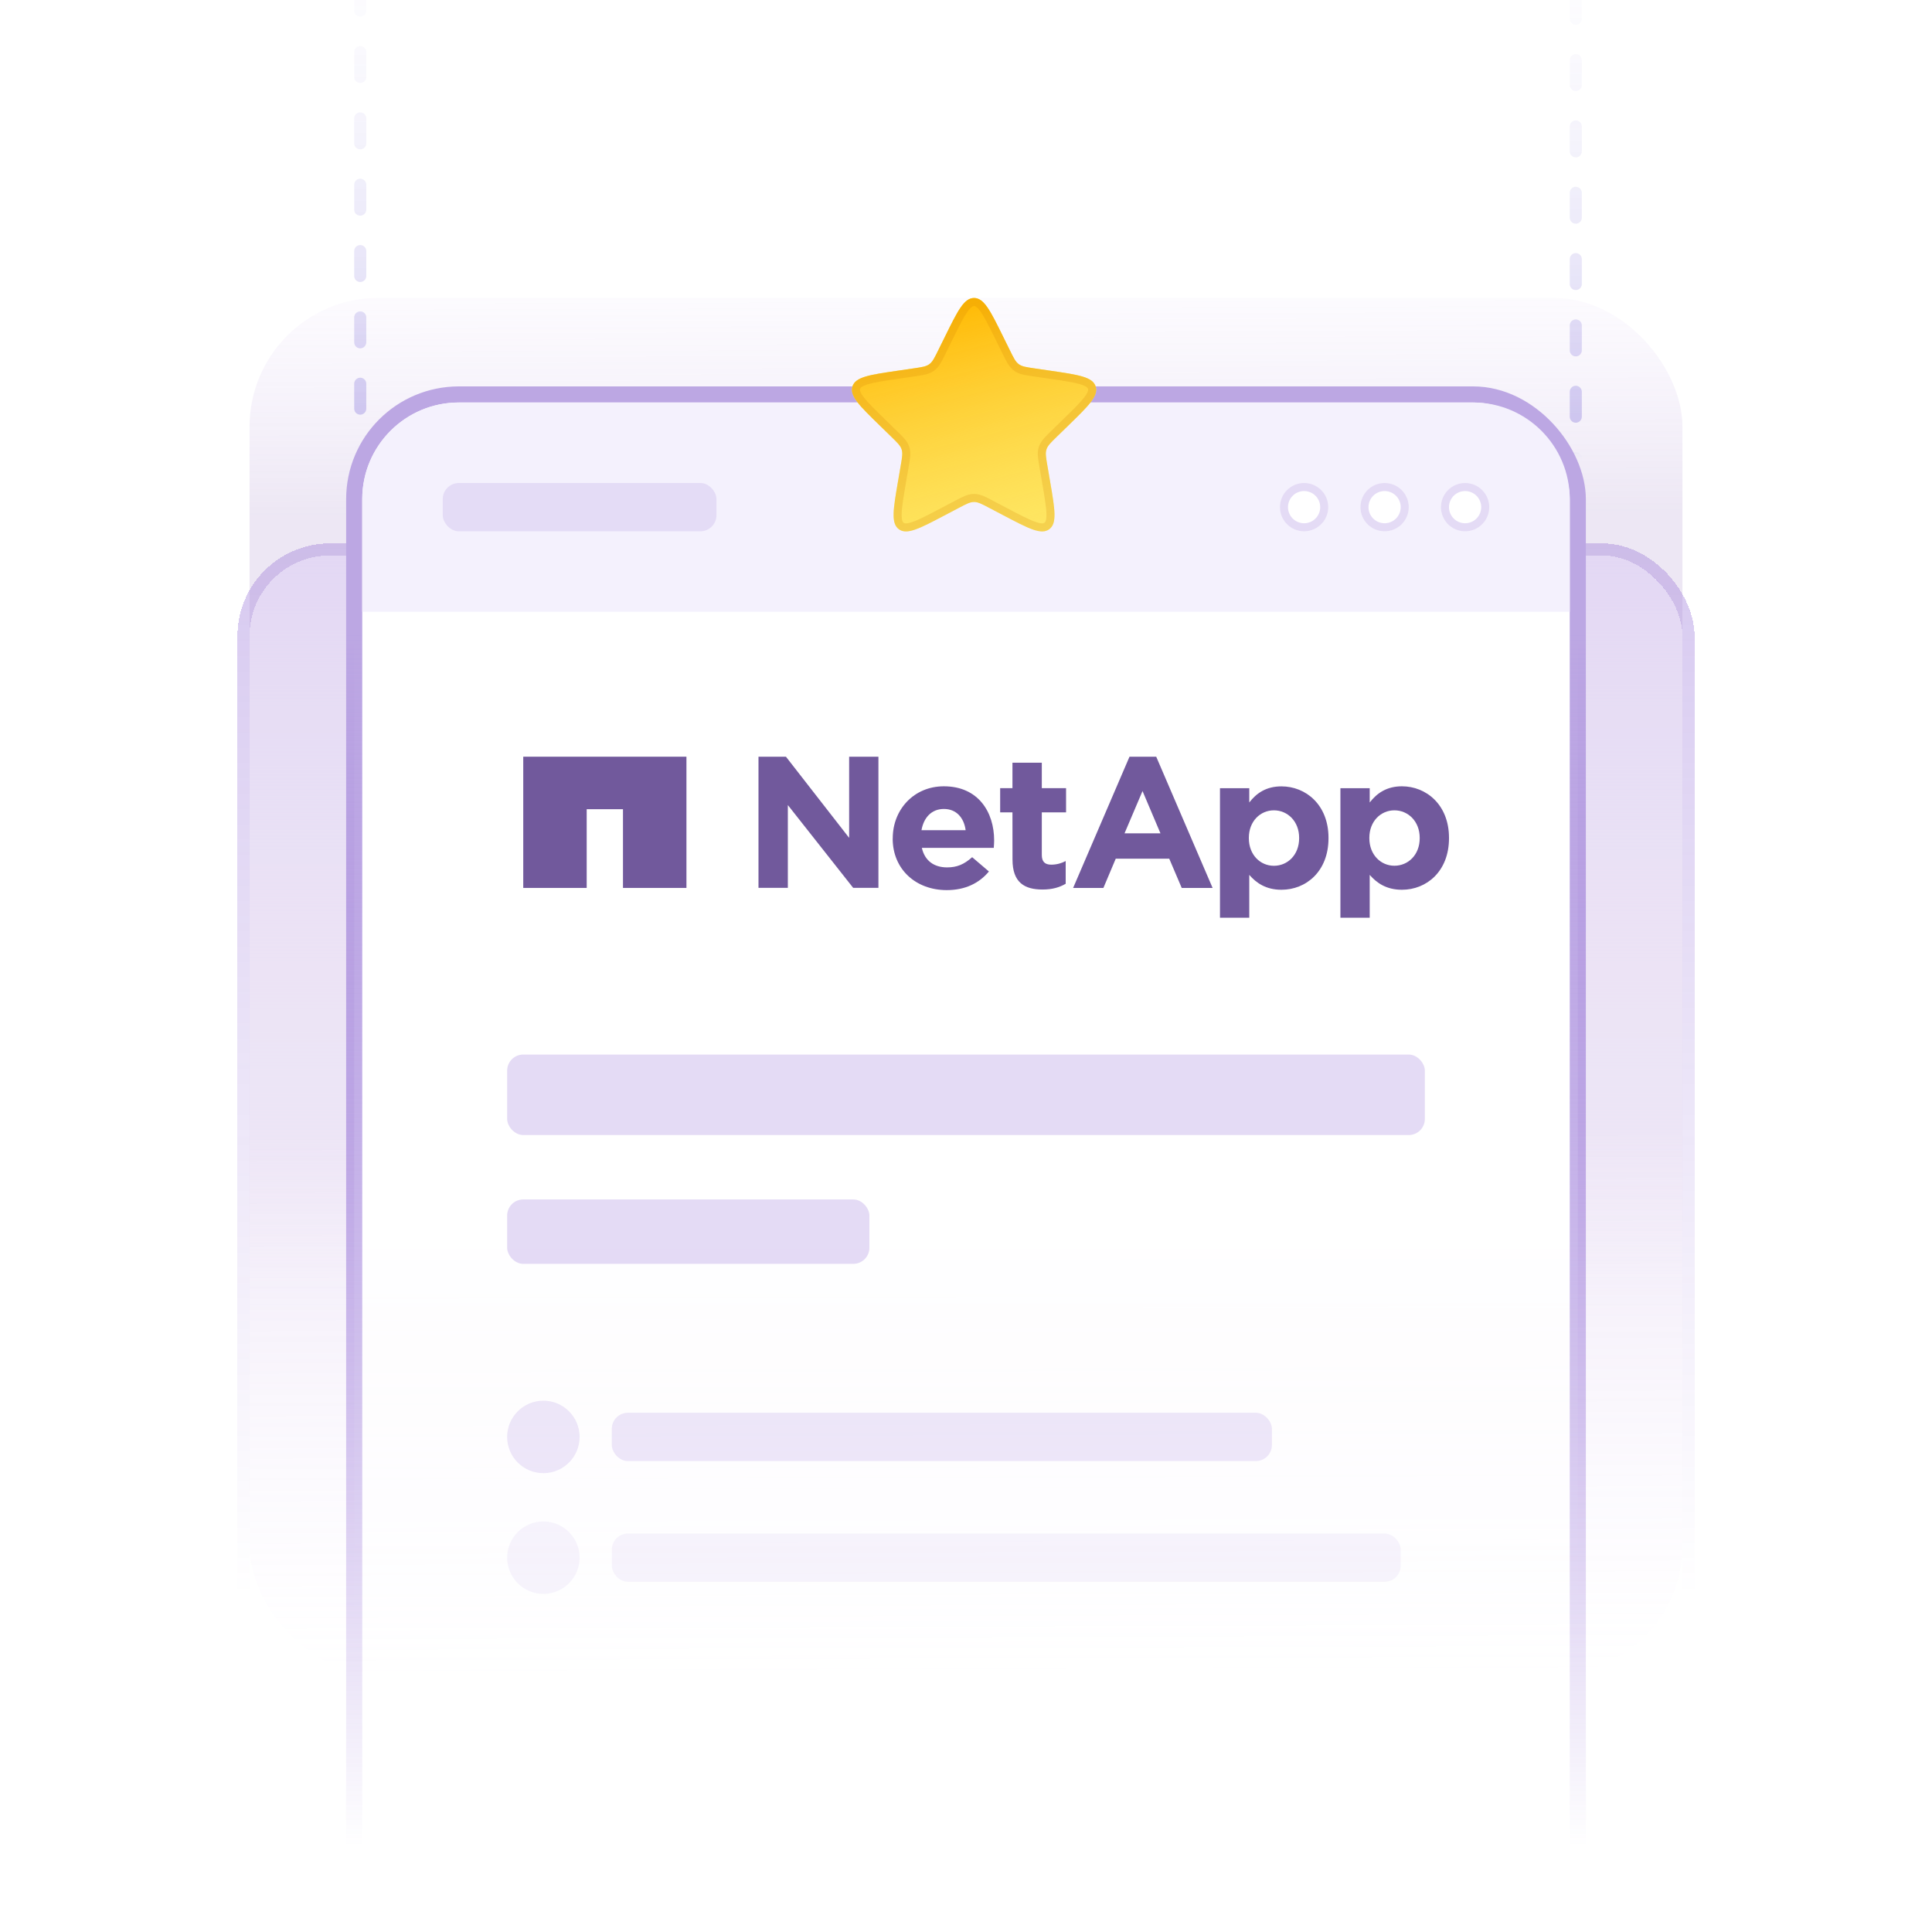 <svg width="240" height="240" viewBox="0 0 240 240" fill="none" xmlns="http://www.w3.org/2000/svg">
<g clip-path="url(#clip0_1605_58836)">
<g filter="url(#filter0_d_1605_58836)">
<rect x="31" y="81" width="178" height="194" rx="10" fill="url(#paint0_linear_1605_58836)" shape-rendering="crispEdges"/>
<rect x="30.25" y="80.25" width="179.5" height="195.5" rx="10.75" stroke="url(#paint1_linear_1605_58836)" stroke-opacity="0.3" stroke-width="1.5" shape-rendering="crispEdges"/>
</g>
<g filter="url(#filter1_f_1605_58836)">
<rect x="31" y="37" width="178" height="171" rx="16" fill="url(#paint2_linear_1605_58836)" fill-opacity="0.2"/>
</g>
<line opacity="0.4" x1="195.75" y1="-17.25" x2="195.75" y2="101.25" stroke="url(#paint3_linear_1605_58836)" stroke-width="1.5" stroke-linecap="round" stroke-dasharray="3.09 5.15"/>
<line opacity="0.4" x1="44.75" y1="-18.25" x2="44.75" y2="100.25" stroke="url(#paint4_linear_1605_58836)" stroke-width="1.5" stroke-linecap="round" stroke-dasharray="3.09 5.15"/>
<rect x="44" y="49" width="152" height="196" rx="13" fill="url(#paint5_linear_1605_58836)" stroke="url(#paint6_linear_1605_58836)" stroke-width="2"/>
<rect x="63" y="131" width="114" height="10" rx="2" fill="#A687DE" fill-opacity="0.3"/>
<rect x="63" y="149" width="45" height="8" rx="2" fill="#A687DE" fill-opacity="0.3"/>
<g opacity="0.65">
<circle cx="67.5" cy="178.5" r="4.5" fill="#A687DE" fill-opacity="0.3"/>
<rect x="76" y="175.5" width="82" height="6" rx="2" fill="#A687DE" fill-opacity="0.3"/>
</g>
<g opacity="0.3">
<circle cx="67.5" cy="193.5" r="4.5" fill="#A687DE" fill-opacity="0.3"/>
<rect x="76" y="190.5" width="98" height="6" rx="2" fill="#A687DE" fill-opacity="0.3"/>
</g>
<path d="M45 62C45 55.373 50.373 50 57 50H183C189.627 50 195 55.373 195 62V76H45V62Z" fill="#F4F1FD"/>
<rect x="55" y="60" width="34" height="6" rx="2" fill="#A687DE" fill-opacity="0.2"/>
<circle cx="162" cy="63" r="3" fill="white"/>
<circle cx="162" cy="63" r="2.5" stroke="#A687DE" stroke-opacity="0.3"/>
<circle cx="172" cy="63" r="3" fill="white"/>
<circle cx="172" cy="63" r="2.5" stroke="#A687DE" stroke-opacity="0.3"/>
<circle cx="182" cy="63" r="3" fill="white"/>
<circle cx="182" cy="63" r="2.5" stroke="#A687DE" stroke-opacity="0.3"/>
<g filter="url(#filter2_ddd_1605_58836)">
<path d="M117.413 35.767C118.976 32.601 119.757 31.018 121 31.018C122.243 31.018 123.024 32.601 124.587 35.767L125.478 37.571C125.933 38.494 126.161 38.956 126.56 39.245C126.959 39.536 127.468 39.61 128.486 39.759L130.485 40.051C133.976 40.561 135.722 40.816 136.106 41.999C136.489 43.181 135.225 44.412 132.697 46.874L131.257 48.277C130.519 48.996 130.15 49.356 129.997 49.825C129.844 50.295 129.931 50.803 130.106 51.819L130.445 53.795C131.042 57.276 131.34 59.016 130.334 59.746C129.328 60.477 127.766 59.656 124.64 58.012L122.862 57.077C121.95 56.597 121.494 56.357 121 56.357C120.506 56.357 120.05 56.597 119.138 57.077L117.36 58.012C114.234 59.656 112.672 60.477 111.666 59.746C110.66 59.016 110.958 57.276 111.555 53.795L111.894 51.819C112.069 50.803 112.156 50.295 112.003 49.825C111.85 49.356 111.481 48.996 110.743 48.277L109.303 46.874C106.775 44.412 105.511 43.181 105.894 41.999C106.278 40.816 108.024 40.561 111.515 40.051L113.514 39.759C114.532 39.61 115.041 39.536 115.44 39.245C115.839 38.956 116.067 38.494 116.522 37.571L117.413 35.767Z" fill="#FDEF6F"/>
<path d="M117.413 35.767C118.976 32.601 119.757 31.018 121 31.018C122.243 31.018 123.024 32.601 124.587 35.767L125.478 37.571C125.933 38.494 126.161 38.956 126.56 39.245C126.959 39.536 127.468 39.61 128.486 39.759L130.485 40.051C133.976 40.561 135.722 40.816 136.106 41.999C136.489 43.181 135.225 44.412 132.697 46.874L131.257 48.277C130.519 48.996 130.15 49.356 129.997 49.825C129.844 50.295 129.931 50.803 130.106 51.819L130.445 53.795C131.042 57.276 131.34 59.016 130.334 59.746C129.328 60.477 127.766 59.656 124.64 58.012L122.862 57.077C121.95 56.597 121.494 56.357 121 56.357C120.506 56.357 120.05 56.597 119.138 57.077L117.36 58.012C114.234 59.656 112.672 60.477 111.666 59.746C110.66 59.016 110.958 57.276 111.555 53.795L111.894 51.819C112.069 50.803 112.156 50.295 112.003 49.825C111.85 49.356 111.481 48.996 110.743 48.277L109.303 46.874C106.775 44.412 105.511 43.181 105.894 41.999C106.278 40.816 108.024 40.561 111.515 40.051L113.514 39.759C114.532 39.61 115.041 39.536 115.44 39.245C115.839 38.956 116.067 38.494 116.522 37.571L117.413 35.767Z" fill="url(#paint7_linear_1605_58836)"/>
<path d="M117.862 35.988C118.65 34.39 119.218 33.243 119.738 32.489C120.261 31.732 120.636 31.518 121 31.518C121.364 31.518 121.739 31.732 122.262 32.489C122.782 33.243 123.35 34.39 124.138 35.988L125.029 37.793L125.04 37.813C125.259 38.257 125.438 38.62 125.614 38.907C125.798 39.207 125.995 39.453 126.266 39.65C126.536 39.847 126.832 39.959 127.173 40.041C127.5 40.12 127.901 40.179 128.391 40.25L128.414 40.254L130.413 40.546C132.175 40.803 133.44 40.99 134.318 41.252C135.199 41.516 135.518 41.807 135.63 42.153C135.742 42.499 135.655 42.922 135.096 43.653C134.54 44.38 133.625 45.273 132.348 46.516L130.908 47.919L130.892 47.935C130.537 48.281 130.246 48.564 130.027 48.82C129.799 49.088 129.625 49.352 129.522 49.671C129.418 49.989 129.403 50.305 129.43 50.656C129.457 50.992 129.525 51.392 129.609 51.881L129.613 51.903L129.952 53.88C130.253 55.637 130.468 56.898 130.491 57.814C130.513 58.735 130.335 59.128 130.04 59.342C129.746 59.556 129.317 59.604 128.448 59.298C127.584 58.993 126.451 58.399 124.873 57.569L123.095 56.634L123.074 56.623C122.636 56.393 122.276 56.204 121.965 56.075C121.64 55.94 121.335 55.857 121 55.857C120.665 55.857 120.36 55.94 120.035 56.075C119.724 56.204 119.365 56.393 118.926 56.623L118.905 56.634L117.127 57.569C115.549 58.399 114.416 58.993 113.552 59.298C112.683 59.604 112.254 59.556 111.96 59.342C111.665 59.128 111.487 58.735 111.509 57.814C111.532 56.898 111.747 55.637 112.048 53.88L112.387 51.903L112.391 51.881C112.475 51.392 112.543 50.992 112.57 50.656C112.597 50.305 112.582 49.989 112.478 49.671C112.375 49.352 112.201 49.088 111.973 48.82C111.754 48.564 111.463 48.281 111.108 47.935L111.092 47.919L109.652 46.516C108.375 45.273 107.46 44.38 106.904 43.653C106.345 42.922 106.258 42.499 106.37 42.153C106.482 41.807 106.801 41.516 107.682 41.252C108.56 40.99 109.825 40.803 111.587 40.546L113.586 40.254L113.609 40.25C114.099 40.179 114.5 40.12 114.827 40.041C115.168 39.959 115.464 39.847 115.734 39.65C116.005 39.453 116.202 39.207 116.386 38.907C116.562 38.62 116.741 38.257 116.961 37.813L116.971 37.793L117.862 35.988Z" stroke="#D68000" stroke-opacity="0.2"/>
</g>
<path d="M85.272 94V110.301H77.39V100.522H72.881V110.301H65V94H85.272Z" fill="#71599C"/>
<path fill-rule="evenodd" clip-rule="evenodd" d="M94.222 94H97.632L105.483 104.081V94H109.122V110.293H105.986L97.869 100.006V110.293H94.222V94ZM110.9 104.169V104.125C110.9 100.588 113.509 97.677 117.248 97.677C121.535 97.677 123.496 100.89 123.496 104.405C123.496 104.678 123.473 105.002 123.45 105.326H114.516C114.875 106.918 116.019 107.751 117.652 107.751C118.873 107.751 119.758 107.382 120.765 106.483L122.848 108.259C121.65 109.696 119.925 110.573 117.606 110.573C113.746 110.573 110.892 107.965 110.892 104.169H110.9ZM119.956 103.13C119.742 101.553 118.781 100.492 117.255 100.492C115.737 100.492 114.753 101.539 114.47 103.13H119.956ZM125.77 100.912H124.244V97.906H125.77V94.744H129.417V97.906H132.43V100.912H129.417V106.203C129.417 107.014 129.775 107.412 130.584 107.412C131.255 107.412 131.858 107.242 132.384 106.962V109.785C131.621 110.227 130.729 110.5 129.508 110.5C127.28 110.5 125.777 109.645 125.777 106.778L125.77 100.912ZM151.55 97.913H155.189V99.689C156.074 98.532 157.295 97.685 159.187 97.685C162.185 97.685 165.031 99.947 165.031 104.081V104.125C165.031 108.267 162.231 110.529 159.187 110.529C157.249 110.529 156.051 109.674 155.189 108.679V114H151.55V97.913ZM161.384 104.081C161.384 102.025 159.95 100.662 158.248 100.662C156.555 100.662 155.136 102.025 155.136 104.081V104.125C155.136 106.181 156.547 107.552 158.248 107.552C159.95 107.552 161.384 106.203 161.384 104.125V104.081ZM166.511 97.913H170.15V99.689C171.043 98.532 172.264 97.677 174.156 97.677C177.147 97.677 180 99.947 180 104.081V104.125C180 108.267 177.192 110.529 174.156 110.529C172.21 110.529 171.013 109.674 170.15 108.679V114H166.511V97.913ZM176.361 104.081C176.361 102.025 174.919 100.662 173.218 100.662C171.524 100.662 170.105 102.025 170.105 104.081V104.125C170.105 106.181 171.524 107.545 173.218 107.545C174.919 107.545 176.361 106.203 176.361 104.125V104.081ZM140.311 94H143.63L150.634 110.301H146.797L145.248 106.668H138.602L137.069 110.301H133.308L140.311 94ZM144.157 103.521L141.929 98.267L139.693 103.521H144.157Z" fill="#71599C"/>
</g>
<defs>
<filter id="filter0_d_1605_58836" x="17.5" y="55.5" width="205" height="221" filterUnits="userSpaceOnUse" color-interpolation-filters="sRGB">
<feFlood flood-opacity="0" result="BackgroundImageFix"/>
<feColorMatrix in="SourceAlpha" type="matrix" values="0 0 0 0 0 0 0 0 0 0 0 0 0 0 0 0 0 0 127 0" result="hardAlpha"/>
<feMorphology radius="18" operator="erode" in="SourceAlpha" result="effect1_dropShadow_1605_58836"/>
<feOffset dy="-12"/>
<feGaussianBlur stdDeviation="15"/>
<feComposite in2="hardAlpha" operator="out"/>
<feColorMatrix type="matrix" values="0 0 0 0 0.021 0 0 0 0 0.109 0 0 0 0 0.296 0 0 0 0.11 0"/>
<feBlend mode="normal" in2="BackgroundImageFix" result="effect1_dropShadow_1605_58836"/>
<feBlend mode="normal" in="SourceGraphic" in2="effect1_dropShadow_1605_58836" result="shape"/>
</filter>
<filter id="filter1_f_1605_58836" x="3" y="9" width="234" height="227" filterUnits="userSpaceOnUse" color-interpolation-filters="sRGB">
<feFlood flood-opacity="0" result="BackgroundImageFix"/>
<feBlend mode="normal" in="SourceGraphic" in2="BackgroundImageFix" result="shape"/>
<feGaussianBlur stdDeviation="14" result="effect1_foregroundBlur_1605_58836"/>
</filter>
<filter id="filter2_ddd_1605_58836" x="67.827" y="-2.981" width="106.347" height="104.996" filterUnits="userSpaceOnUse" color-interpolation-filters="sRGB">
<feFlood flood-opacity="0" result="BackgroundImageFix"/>
<feColorMatrix in="SourceAlpha" type="matrix" values="0 0 0 0 0 0 0 0 0 0 0 0 0 0 0 0 0 0 127 0" result="hardAlpha"/>
<feOffset dy="4"/>
<feGaussianBlur stdDeviation="19"/>
<feComposite in2="hardAlpha" operator="out"/>
<feColorMatrix type="matrix" values="0 0 0 0 0.509 0 0 0 0 0.382 0 0 0 0 0.717 0 0 0 0.79 0"/>
<feBlend mode="normal" in2="BackgroundImageFix" result="effect1_dropShadow_1605_58836"/>
<feColorMatrix in="SourceAlpha" type="matrix" values="0 0 0 0 0 0 0 0 0 0 0 0 0 0 0 0 0 0 127 0" result="hardAlpha"/>
<feOffset dy="2"/>
<feGaussianBlur stdDeviation="5"/>
<feComposite in2="hardAlpha" operator="out"/>
<feColorMatrix type="matrix" values="0 0 0 0 0.271 0 0 0 0 0.211 0 0 0 0 0 0 0 0 0.3 0"/>
<feBlend mode="normal" in2="effect1_dropShadow_1605_58836" result="effect2_dropShadow_1605_58836"/>
<feColorMatrix in="SourceAlpha" type="matrix" values="0 0 0 0 0 0 0 0 0 0 0 0 0 0 0 0 0 0 127 0" result="hardAlpha"/>
<feOffset/>
<feGaussianBlur stdDeviation="1.5"/>
<feComposite in2="hardAlpha" operator="out"/>
<feColorMatrix type="matrix" values="0 0 0 0 0.379 0 0 0 0 0.273 0 0 0 0 0 0 0 0 0.3 0"/>
<feBlend mode="normal" in2="effect2_dropShadow_1605_58836" result="effect3_dropShadow_1605_58836"/>
<feBlend mode="normal" in="SourceGraphic" in2="effect3_dropShadow_1605_58836" result="shape"/>
</filter>
<linearGradient id="paint0_linear_1605_58836" x1="120" y1="81" x2="120" y2="275" gradientUnits="userSpaceOnUse">
<stop stop-color="#F3ECFF"/>
<stop offset="0.55" stop-color="white" stop-opacity="0"/>
</linearGradient>
<linearGradient id="paint1_linear_1605_58836" x1="120" y1="65" x2="120" y2="275" gradientUnits="userSpaceOnUse">
<stop stop-color="#6A37C8"/>
<stop offset="0.692" stop-color="#6A37C8" stop-opacity="0"/>
</linearGradient>
<linearGradient id="paint2_linear_1605_58836" x1="119.557" y1="26" x2="120.122" y2="208" gradientUnits="userSpaceOnUse">
<stop stop-color="#DEC5FF" stop-opacity="0"/>
<stop offset="0.208" stop-color="#A386C7"/>
<stop offset="0.63" stop-color="#AB86D1"/>
<stop offset="1" stop-color="#ECD5FF" stop-opacity="0"/>
</linearGradient>
<linearGradient id="paint3_linear_1605_58836" x1="195" y1="124.258" x2="195" y2="-18" gradientUnits="userSpaceOnUse">
<stop offset="0.466" stop-color="white" stop-opacity="0"/>
<stop offset="0.5" stop-color="#2911BF" stop-opacity="0.5"/>
<stop offset="1" stop-color="white" stop-opacity="0"/>
</linearGradient>
<linearGradient id="paint4_linear_1605_58836" x1="44" y1="123.258" x2="44" y2="-19" gradientUnits="userSpaceOnUse">
<stop offset="0.472" stop-color="white" stop-opacity="0"/>
<stop offset="0.5" stop-color="#2911BF" stop-opacity="0.5"/>
<stop offset="1" stop-color="white" stop-opacity="0"/>
</linearGradient>
<linearGradient id="paint5_linear_1605_58836" x1="120" y1="50" x2="120" y2="244" gradientUnits="userSpaceOnUse">
<stop offset="0.53" stop-color="white"/>
<stop offset="0.934" stop-color="white" stop-opacity="0"/>
</linearGradient>
<linearGradient id="paint6_linear_1605_58836" x1="120" y1="34" x2="120" y2="244" gradientUnits="userSpaceOnUse">
<stop offset="0.21" stop-color="#BCA7E3"/>
<stop offset="0.93" stop-color="#6A37C8" stop-opacity="0"/>
</linearGradient>
<linearGradient id="paint7_linear_1605_58836" x1="125.5" y1="74" x2="113.5" y2="26" gradientUnits="userSpaceOnUse">
<stop stop-color="#FFDD64" stop-opacity="0"/>
<stop offset="0.88" stop-color="#FFB800"/>
</linearGradient>
<clipPath id="clip0_1605_58836">
<rect width="240" height="240" fill="white"/>
</clipPath>
</defs>
</svg>
